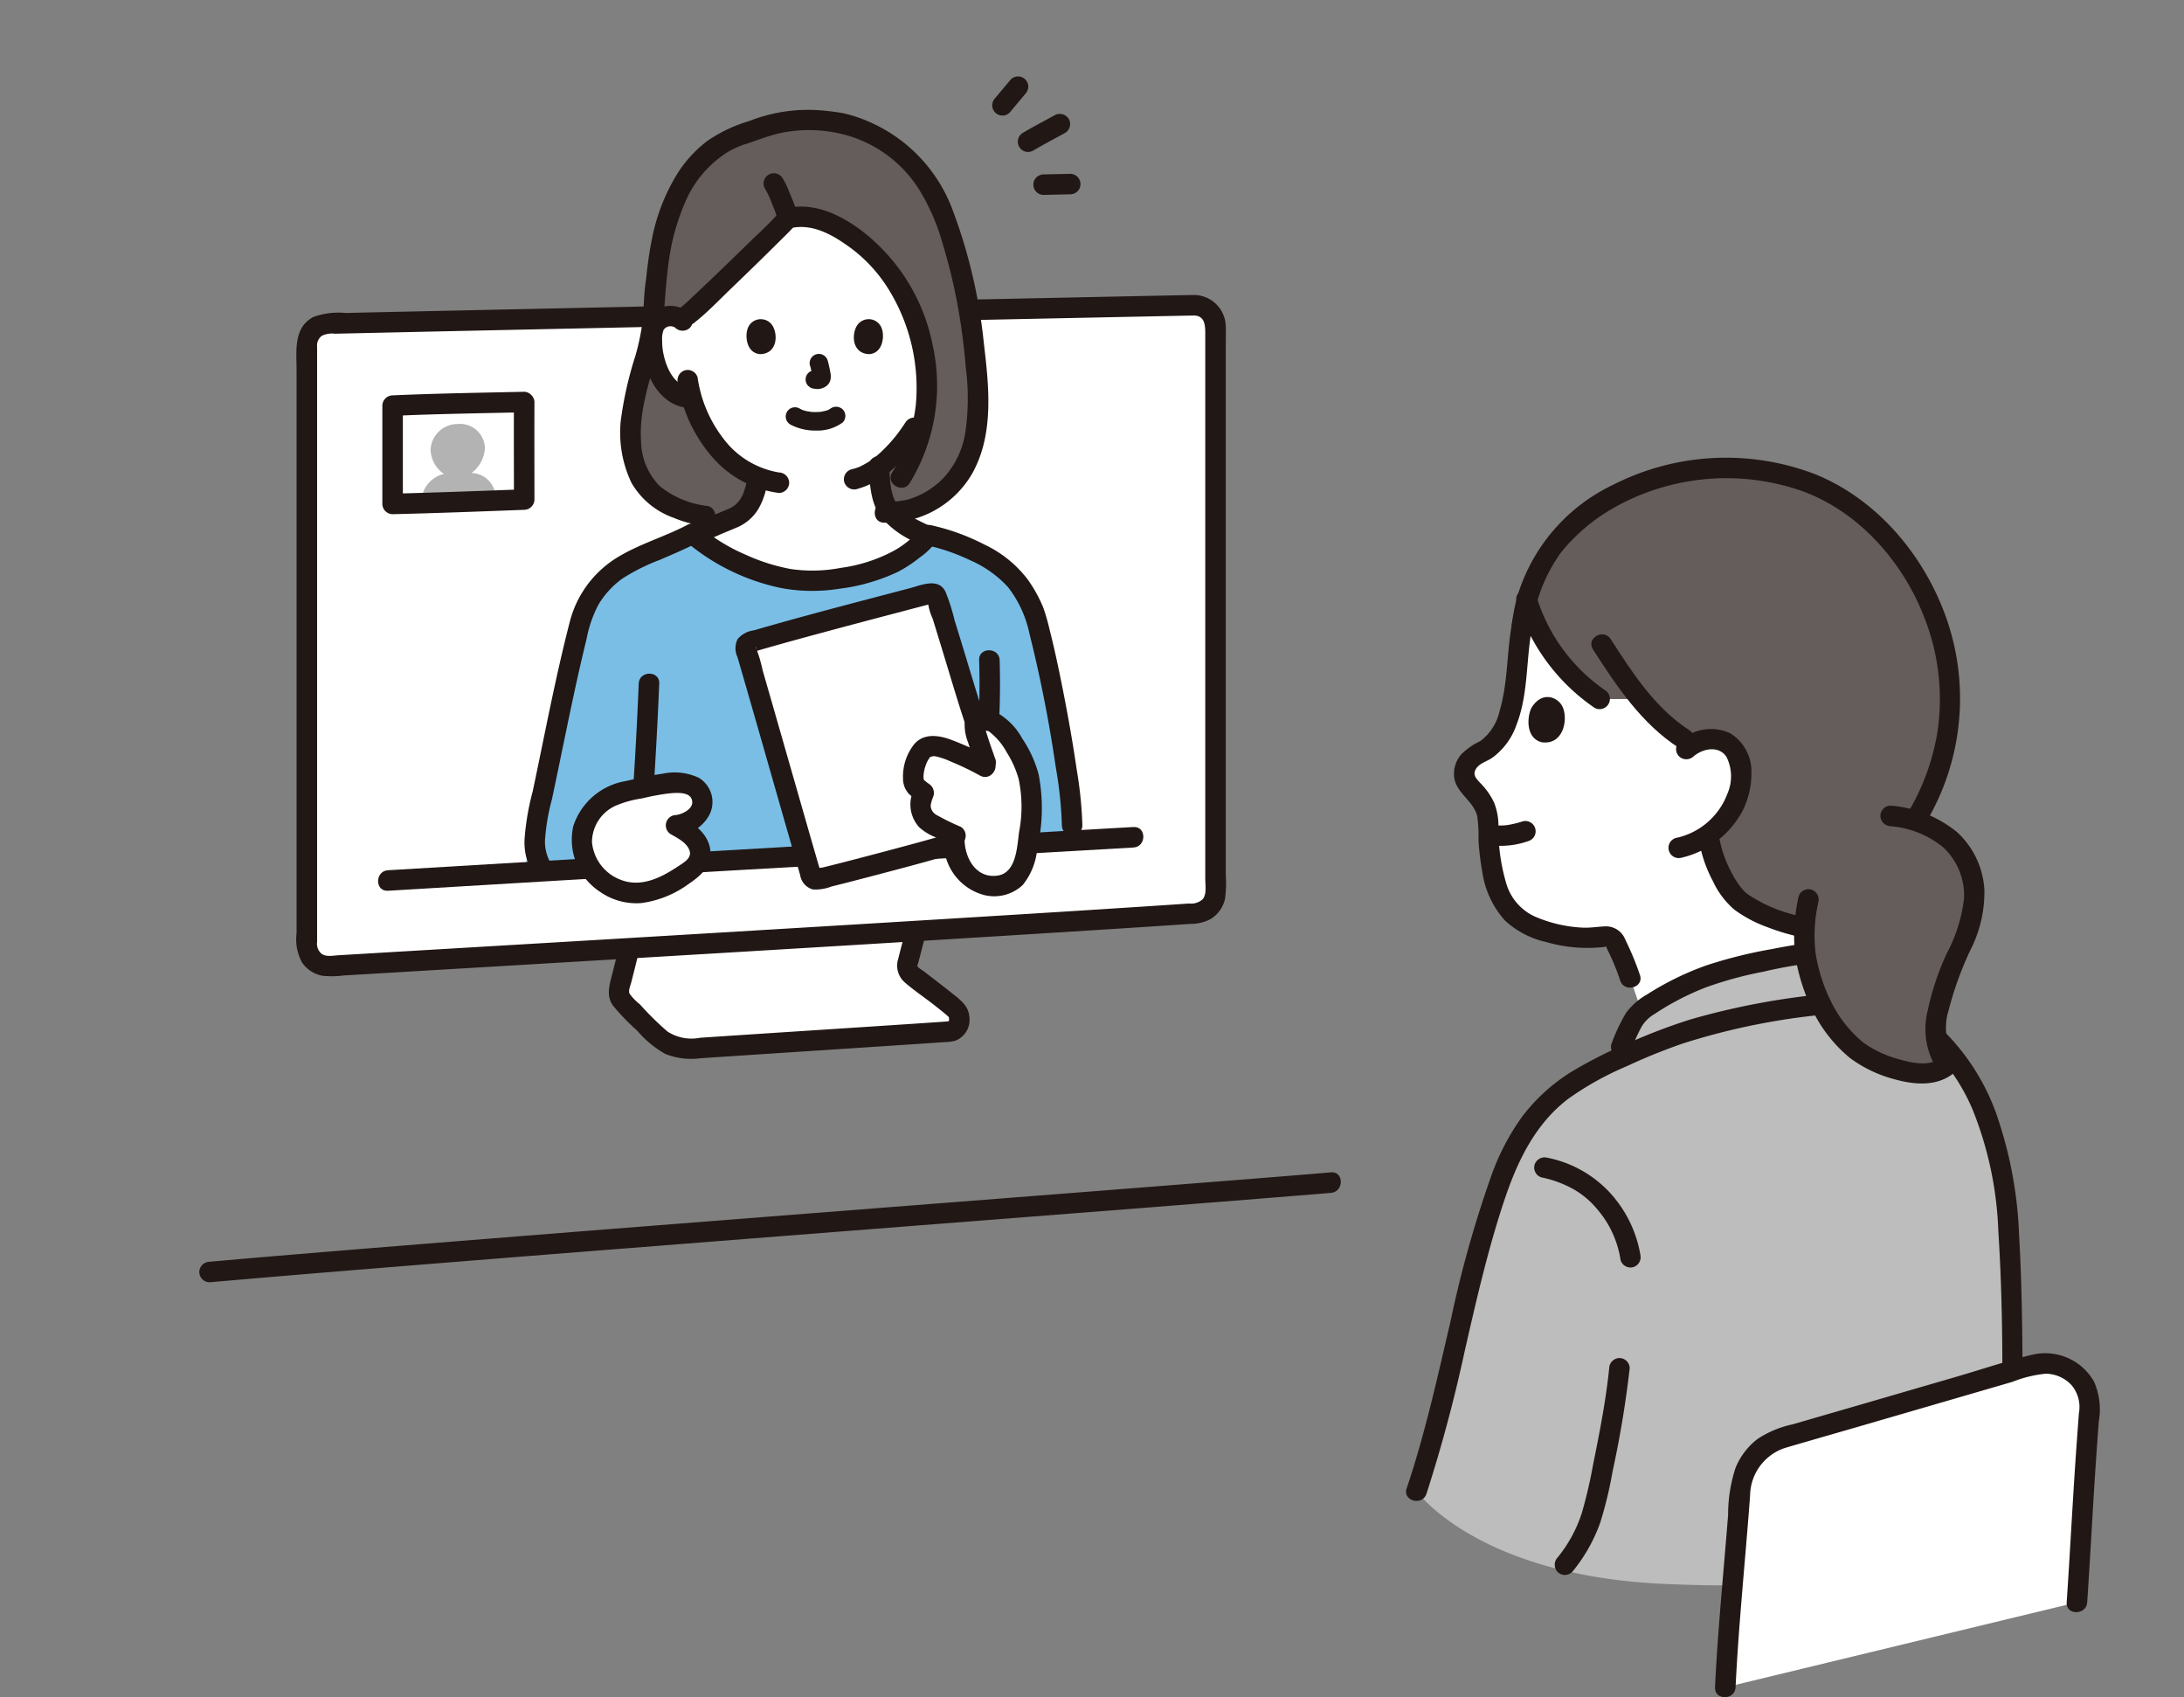 <svg xmlns="http://www.w3.org/2000/svg" width="200" height="155.379" viewBox="0 0 200 155.379">
  <rect x="0" y="0" width="200" height="155.379" fill="#808080" stroke="none"/>
  <g id="グループ_4909" data-name="グループ 4909" transform="translate(-3665 -1003)">
    <rect id="長方形_382" data-name="長方形 382" width="200" height="155" transform="translate(3665 1003)" fill="none"/>
    <g id="c" transform="translate(3683.25 1010)">
      <g id="d" transform="translate(-0.001 0)">
        <path id="パス_661" data-name="パス 661" d="M256.25,109.009a17.039,17.039,0,0,1-3.715-6.309,19.944,19.944,0,0,0-.955,5.763c-.294,2.81-.691,6.71-3.371,7.913a2.633,2.633,0,0,0-1.285,1.112c-.721,1.356.44,2.075,1.128,2.938a4.321,4.321,0,0,1,.843,1.9,26.861,26.861,0,0,0,.269,4.1,11.39,11.39,0,0,0,.715,2.79,5.392,5.392,0,0,0,2.757,2.952,12.993,12.993,0,0,0,6.9,1.064.939.939,0,0,1,1.065.634,24.876,24.876,0,0,1,1.3,3.138l1.033,3.035a24.879,24.879,0,0,1,7.377-3.641,69.153,69.153,0,0,1,7.639-1.61,7.416,7.416,0,0,1-.132-1.356c.008-.3.034-.662.072-1.047l-.117-.023c-1.9-.381-5-1.463-6.168-2.721a11.778,11.778,0,0,1-2.4-4.989s0-.371,0-.839a6.78,6.78,0,0,0,2.812-4.631,3.94,3.94,0,0,0-.895-3.39,2.69,2.69,0,0,0-2.217-.623,3.035,3.035,0,0,0-1.255.446,16.655,16.655,0,0,1-4.817-4.143h-3.723a16.731,16.731,0,0,1-2.86-2.462Z" transform="translate(-130.873 -54.483)" fill="#fff"/>
        <path id="パス_662" data-name="パス 662" d="M85.522,176.4q-.082-.073-.161-.151c-1.013-1-2.362-2.335-3.128-3.134a1.326,1.326,0,0,1-.3-1.469c.229-.92.684-2.711.853-3.443,8.82-.523,17.929-1.069,26.267-1.577l0,.013-.764,2.957a.984.984,0,0,0,.354,1.029c1.45,1.109,3.043,2.328,3.994,3.131.608.487.547,1.972-.479,2.069S96.805,176.836,88.44,177.4a3.989,3.989,0,0,1-2.919-1Z" transform="translate(-43.418 -88.399)" fill="#fff"/>
        <path id="パス_663" data-name="パス 663" d="M107.111,165.372c-.239.925-.49,1.849-.718,2.777a2.036,2.036,0,0,0,.549,2.122c.855.757,1.834,1.4,2.732,2.11.386.3.774.608,1.149.927.232.2.22.165.225.443,0,.115-.114.152,0,.126s-.139.009-.192.014c-.8.061-1.594.112-2.392.165-6.74.451-13.481.876-20.221,1.328a4.056,4.056,0,0,1-2.97-.561,26.8,26.8,0,0,1-2.526-2.486,5.064,5.064,0,0,1-.954-.983c-.143-.285.088-.781.162-1.077.238-.952.484-1.9.706-2.858.274-1.176-1.536-1.677-1.811-.5-.2.879-.429,1.755-.649,2.63-.245.977-.578,1.985.066,2.886a19.42,19.42,0,0,0,2.214,2.29,9.364,9.364,0,0,0,2.614,2.154,6.468,6.468,0,0,0,3.218.378l2.7-.18,5.884-.386q5.324-.348,10.648-.7c1.021-.068,2.041-.134,3.061-.208a4.422,4.422,0,0,0,.994-.125,2.034,2.034,0,0,0,1.318-2.079c-.049-1.139-.882-1.7-1.7-2.351-.537-.426-1.079-.846-1.622-1.264l-.848-.652c-.132-.1-.572-.354-.6-.5a2,2,0,0,1,.1-.373l.255-.986.411-1.589a.94.94,0,0,0-1.811-.5h0Z" transform="translate(-42.385 -87.377)" fill="#211715"/>
        <path id="パス_664" data-name="パス 664" d="M102.216,44.609c-13.21.263-62.156,1.3-79.336,1.684a1.939,1.939,0,0,0-1.9,1.941c0,8.819,0,45.762,0,54.935a1.943,1.943,0,0,0,2.065,1.939c23.022-1.37,63.257-3.733,79.337-4.83a1.938,1.938,0,0,0,1.808-1.937c0-8.348,0-43.084,0-51.79a1.94,1.94,0,0,0-1.981-1.941Z" transform="translate(-11.13 -23.666)" fill="#fff"/>
        <path id="パス_665" data-name="パス 665" d="M101.132,42.609q-4.7.094-9.4.192l-13.552.283-15.842.334L46.3,43.759l-14.361.31-5.973.131-2.522.056a6.75,6.75,0,0,0-2.933.362c-1.872.96-1.554,3.152-1.554,4.911v51.52a4.408,4.408,0,0,0,.5,2.672,2.91,2.91,0,0,0,1.866,1.214,8.265,8.265,0,0,0,1.929-.026l16.211-.962q9.108-.541,18.215-1.085c6.071-.363,12.121-.728,18.181-1.1q7.923-.483,15.846-.983,3.2-.2,6.389-.412l2.732-.182a3.86,3.86,0,0,0,1.828-.439,2.909,2.909,0,0,0,1.319-1.826,10.154,10.154,0,0,0,.075-2.145V87.984q0-7.174,0-14.348,0-7.495,0-14.989,0-5.724,0-11.449c0-.569.02-1.141,0-1.709a2.934,2.934,0,0,0-2.92-2.88.94.94,0,0,0,0,1.878c1.051.022,1.042.976,1.042,1.764V53.5q0,6.861,0,13.722,0,7.428,0,14.857,0,5.953,0,11.906v2.084c0,.575.153,1.414-.248,1.873a1.621,1.621,0,0,1-1.241.379l-1.305.088-2.806.185q-7.083.461-14.168.893-8.518.525-17.038,1.037-9.04.544-18.079,1.082L30.319,102.61l-7.547.448c-.5.03-1.112.177-1.544-.151a1.2,1.2,0,0,1-.392-1.07V100q0-5.521,0-11.041V49.137c0-.588,0-1.176,0-1.764a1.122,1.122,0,0,1,.43-1.025,2.136,2.136,0,0,1,1.2-.192l5.028-.112q6.494-.143,12.988-.282l15.239-.326L71.538,45.1l14.425-.3,11.353-.235,3.815-.077a.94.94,0,0,0,0-1.878Z" transform="translate(-10.046 -22.604)" fill="#211715"/>
        <path id="パス_666" data-name="パス 666" d="M98.614,118.127c-10.424.594-22.782,1.3-35.3,2.044,1.74-7.744,3.548-16.759,5.2-23.06a7.94,7.94,0,0,1,1.721-3.167,8.724,8.724,0,0,1,2.839-2.2c1.764-.856,4.167-1.774,5.676-2.58a19.173,19.173,0,0,0,10.07,4.282,18.865,18.865,0,0,0,8.1-1.53,11.017,11.017,0,0,0,3.425-2.624,17.7,17.7,0,0,1,6.338,2.683,7.024,7.024,0,0,1,1.872,1.741,17.218,17.218,0,0,1,1.447,2.567c1.174,3.521,3.511,15.874,3.511,19.615,0,0,0,.522,0,1.378l-14.906.849Z" transform="translate(-33.59 -47.304)" fill="#7abee6"/>
        <path id="パス_667" data-name="パス 667" d="M90.943,44.709c-2.366-.3-4.895-1.6-5.8-3.24a10.6,10.6,0,0,1-.71-7.277,70.068,70.068,0,0,0,1.711-7.16c.14-1.239.117-2.493.308-3.726S87.026,11.9,94.621,9.7a14.532,14.532,0,0,1,5.862-1.233,17.888,17.888,0,0,1,3.423.428,12.518,12.518,0,0,1,6.16,3.763,15.032,15.032,0,0,1,2.7,4.454,53.475,53.475,0,0,1,3.1,15.453,17.83,17.83,0,0,1-.267,5.168,8.307,8.307,0,0,1-2.609,4.586,7.612,7.612,0,0,1-5.6,2.08l-16.441.314Z" transform="translate(-44.622 -4.479)" fill="#645d5c"/>
        <path id="パス_668" data-name="パス 668" d="M91.575,43.9l.361.055A11.708,11.708,0,0,0,94.17,48.31,9.77,9.77,0,0,0,97.948,51.2a5.781,5.781,0,0,1-.406,1.765,3.358,3.358,0,0,1-1.84,1.958c-.535.225-3.221,1.352-3.479,1.432l-.164.051a19.192,19.192,0,0,0,10.013,4.232,18.865,18.865,0,0,0,8.1-1.53,11.478,11.478,0,0,0,3.377-2.548,15.057,15.057,0,0,1-2.5-1.275,4.124,4.124,0,0,1-.85-.77,4.246,4.246,0,0,1-.883-1.92,19.417,19.417,0,0,1-.249-2.335,14.276,14.276,0,0,0,3.242-3.607l1.022-1.575a17.724,17.724,0,0,0-1.879-10.346,14.237,14.237,0,0,0-4.1-5.062c-1.786-1.338-4.008-2.84-6.641-2.192-.7.838-8.18,8.093-9.14,8.843L91,36.767a1.725,1.725,0,0,0-1.281-.325,1.624,1.624,0,0,0-1.168.778,2.29,2.29,0,0,0-.24.925,6.886,6.886,0,0,0,.7,3.65,4.382,4.382,0,0,0,1.133,1.485,2.9,2.9,0,0,0,1.35.608l.079.012Z" transform="translate(-46.835 -14.496)" fill="#fff"/>
        <path id="パス_669" data-name="パス 669" d="M126.915,73.062a8.026,8.026,0,0,0,3.558-2.084,16.486,16.486,0,0,0,2.506-3.057.946.946,0,0,0-.337-1.285.96.96,0,0,0-1.285.337q-.223.342-.461.675-.126.176-.257.349c-.046.061-.107.137-.025.034-.051.064-.1.129-.153.192a14.022,14.022,0,0,1-1.254,1.37c-.226.215-.462.419-.705.615-.134.108.042-.026-.044.033-.057.039-.113.083-.169.123q-.2.144-.415.274a8.036,8.036,0,0,1-.752.4c-.1.048.136-.047-.032.012-.074.026-.148.055-.223.08-.148.049-.3.09-.451.125a.947.947,0,0,0-.656,1.155.959.959,0,0,0,1.155.656h0Z" transform="translate(-66.697 -35.287)" fill="#211715"/>
        <path id="パス_670" data-name="パス 670" d="M90.691,45.416a2.676,2.676,0,0,0-3.334-.185,3.559,3.559,0,0,0-1.049,3.353c.212,2.24,1.4,5,3.872,5.444a.965.965,0,0,0,1.155-.656.947.947,0,0,0-.656-1.155c-1.5-.268-2.17-1.866-2.432-3.22a5.535,5.535,0,0,1-.091-1.082,2.247,2.247,0,0,1,.133-.988.762.762,0,0,1,1.074-.184.965.965,0,0,0,1.328,0,.946.946,0,0,0,0-1.328h0Z" transform="translate(-45.767 -23.731)" fill="#211715"/>
        <path id="パス_671" data-name="パス 671" d="M93.32,58.42a13.553,13.553,0,0,0,2.9,6.484,9.727,9.727,0,0,0,6.357,3.591.945.945,0,0,0,.939-.939.961.961,0,0,0-.939-.939,8.008,8.008,0,0,1-5.135-3.167,11.87,11.87,0,0,1-2.312-5.529.947.947,0,0,0-1.155-.656.96.96,0,0,0-.656,1.155h0Z" transform="translate(-49.496 -30.364)" fill="#211715"/>
        <path id="パス_672" data-name="パス 672" d="M102.688,25.933c-.942,1.121-2.072,2.115-3.117,3.137-1.512,1.478-3.032,2.949-4.575,4.4-.473.443-.939.908-1.447,1.31a.944.944,0,0,0,0,1.328.962.962,0,0,0,1.328,0c1.173-.927,2.227-2.041,3.3-3.074q2.28-2.187,4.524-4.414c.443-.442.909-.876,1.312-1.356a.964.964,0,0,0,0-1.328.946.946,0,0,0-1.328,0h0Z" transform="translate(-49.482 -13.613)" fill="#211715"/>
        <path id="パス_673" data-name="パス 673" d="M113.946,27.355c1.868-.423,3.564.437,5.063,1.477a13.6,13.6,0,0,1,3.822,3.929,17.141,17.141,0,0,1,2.614,10.763,14.833,14.833,0,0,1-2.171,6.2c-.633,1.033.99,1.978,1.622.948a17.124,17.124,0,0,0,2.072-12.7,17.432,17.432,0,0,0-6.718-10.562c-2.015-1.445-4.288-2.441-6.8-1.872-1.178.267-.68,2.078.5,1.811h0Z" transform="translate(-59.827 -13.465)" fill="#211715"/>
        <path id="パス_674" data-name="パス 674" d="M90.131,42.77a8.425,8.425,0,0,1-4.4-1.816,6,6,0,0,1-1.717-4.167C83.759,33,85.675,29.5,86.046,25.778c.128-1.283.187-2.568.325-3.85.026-.242.05-.484.077-.725.017-.149.036-.3.054-.448.023-.189,0,.005.007-.054.015-.108.03-.215.046-.323a20.179,20.179,0,0,1,1.463-5.331,10.006,10.006,0,0,1,4.153-4.811,9.083,9.083,0,0,1,1.567-.651c.916-.3,1.815-.648,2.749-.894a12.835,12.835,0,0,1,5.14-.139,11.592,11.592,0,0,1,7.769,5.114,19.2,19.2,0,0,1,2.239,5.1,49.4,49.4,0,0,1,1.382,5.695c.343,1.876.584,3.767.741,5.667A21.819,21.819,0,0,1,113.718,36a7.956,7.956,0,0,1-2.066,4.267,7.444,7.444,0,0,1-3.263,1.928,10.575,10.575,0,0,1-2.068.223c-1.2.046-1.211,1.925,0,1.878a9.015,9.015,0,0,0,7.993-4.453c2.052-3.608,1.561-8.028,1.093-11.976a48.582,48.582,0,0,0-2.875-12.238,14.169,14.169,0,0,0-7.484-7.968,12.951,12.951,0,0,0-2.5-.847,20.683,20.683,0,0,0-2.663-.3,14.7,14.7,0,0,0-5.965,1.016,13.457,13.457,0,0,0-3.853,1.83,11.5,11.5,0,0,0-2.621,2.817,17.812,17.812,0,0,0-2.46,6.29c-.177.859-.3,1.728-.407,2.6-.031.263-.058.527-.086.791-.009.09-.023.181-.03.271-.013.175.023-.151.017-.124-.052.264-.077.539-.106.806-.117,1.057-.113,2.124-.237,3.181a21.163,21.163,0,0,1-.641,3.032A33.634,33.634,0,0,0,82.153,35a10.709,10.709,0,0,0,.984,5.647,7.246,7.246,0,0,0,3.854,3.2,10.608,10.608,0,0,0,2.64.727.971.971,0,0,0,1.155-.656.945.945,0,0,0-.656-1.155h0Z" transform="translate(-43.56 -3.446)" fill="#211715"/>
        <path id="パス_675" data-name="パス 675" d="M114.826,66.041a4.9,4.9,0,0,0,2.359.55,3.9,3.9,0,0,0,2.432-.741.843.843,0,0,0,.247-.6.861.861,0,0,0-.247-.6.872.872,0,0,0-1.2,0c.293-.229,0-.014-.089.035-.071.038-.258.1.014,0-.063.022-.125.048-.19.069-.174.056-.358.069-.531.122.087-.026.15-.018.021-.005l-.156.013c-.125.008-.251.011-.377.011s-.225,0-.338-.012l-.155-.013-.088-.01.085.011c-.033-.033-.2-.036-.254-.047-.081-.018-.162-.039-.242-.062s-.138-.044-.206-.069l-.066-.026c-.136-.048.2.095.082.034-.084-.042-.169-.082-.252-.126a.845.845,0,0,0-.853,1.46h0Z" transform="translate(-60.698 -34.173)" fill="#211715"/>
        <path id="パス_676" data-name="パス 676" d="M118.683,55.167a10.442,10.442,0,0,1,.246,1.123l-.03-.225a.685.685,0,0,1,0,.155l.03-.225a.409.409,0,0,1-.017.07l.085-.2a.278.278,0,0,1-.024.045l.132-.171a.242.242,0,0,1-.037.036l.171-.132a.7.7,0,0,1-.089.047l.2-.085a.622.622,0,0,1-.15.044l.225-.03a.615.615,0,0,1-.141,0l.225.03c-.128-.018-.254-.04-.383-.058a.94.94,0,0,0-.6.247.846.846,0,0,0,0,1.2l.171.132a.841.841,0,0,0,.426.115l.013,0-.225-.03a2.987,2.987,0,0,0,.437.061,1.451,1.451,0,0,0,.674-.175,1.022,1.022,0,0,0,.529-.674,1.619,1.619,0,0,0-.011-.68c-.062-.359-.144-.714-.237-1.066a.845.845,0,0,0-1.039-.59.855.855,0,0,0-.505.388.886.886,0,0,0-.085.651h0Z" transform="translate(-62.751 -28.699)" fill="#211715"/>
        <path id="パス_677" data-name="パス 677" d="M106.813,48.3c-.2.64-.067,2.113,1.146,2.237,1.6-.011,1.687-1.791,1.147-2.628A1.269,1.269,0,0,0,106.813,48.3Z" transform="translate(-56.625 -25.115)" fill="#211715"/>
        <path id="パス_678" data-name="パス 678" d="M130.264,48.289c.2.64.07,2.113-1.143,2.239-1.6-.008-1.69-1.789-1.15-2.626a1.269,1.269,0,0,1,2.293.388Z" transform="translate(-67.731 -25.108)" fill="#211715"/>
        <path id="パス_679" data-name="パス 679" d="M78.366,87.309c-2.11,1.112-4.488,1.773-6.511,3.042a9.721,9.721,0,0,0-4.25,5.821c-1.327,5.134-2.3,10.354-3.4,15.54a23.367,23.367,0,0,0-.724,4.12,5.531,5.531,0,0,0,.755,3.394.969.969,0,0,0,1.285.337.946.946,0,0,0,.337-1.285,3.913,3.913,0,0,1-.5-2.446,19.24,19.24,0,0,1,.61-3.4c.543-2.561,1.064-5.127,1.6-7.689.491-2.334,1-4.666,1.569-6.982a11.1,11.1,0,0,1,1.094-3.154,7.955,7.955,0,0,1,2.176-2.375,18.4,18.4,0,0,1,3.425-1.716c1.165-.5,2.351-1,3.48-1.59,1.07-.563.122-2.185-.948-1.622h0Z" transform="translate(-33.673 -46.256)" fill="#211715"/>
        <path id="パス_680" data-name="パス 680" d="M85.318,134.038c.5-5.548.833-11.111,1.066-16.676.051-1.208-1.828-1.206-1.878,0-.232,5.566-.563,11.128-1.066,16.676a.946.946,0,0,0,.939.939.959.959,0,0,0,.939-.939Z" transform="translate(-44.263 -61.781)" fill="#211715"/>
        <path id="パス_681" data-name="パス 681" d="M150.782,130.1a74.224,74.224,0,0,0,1.531-17.306c-.048-1.2-1.926-1.21-1.878,0a72.035,72.035,0,0,1-1.464,16.807c-.232,1.18,1.577,1.686,1.811.5h0Z" transform="translate(-79.019 -59.357)" fill="#211715"/>
        <path id="パス_682" data-name="パス 682" d="M140.9,89.287A18.266,18.266,0,0,1,145,90.69a10.163,10.163,0,0,1,3.454,2.456,10.354,10.354,0,0,1,1.953,4.216,123.376,123.376,0,0,1,2.421,12.283,36.813,36.813,0,0,1,.559,5.343.94.94,0,0,0,1.878,0,37.179,37.179,0,0,0-.524-5.158c-.324-2.238-.716-4.466-1.146-6.686-.4-2.052-.822-4.1-1.338-6.127a18.869,18.869,0,0,0-.564-1.966,12.486,12.486,0,0,0-1.471-2.656,10.744,10.744,0,0,0-3.939-3.155,20.035,20.035,0,0,0-4.876-1.764c-1.176-.273-1.678,1.538-.5,1.811h0Z" transform="translate(-74.393 -46.392)" fill="#211715"/>
        <path id="パス_683" data-name="パス 683" d="M115.89,87.793a8.465,8.465,0,0,1-2.616,2.048,14.349,14.349,0,0,1-4.593,1.425,13.784,13.784,0,0,1-4.566.105,17.494,17.494,0,0,1-4.114-1.3,16.831,16.831,0,0,1-4.229-2.592c-.9-.794-2.238.529-1.328,1.328a19.725,19.725,0,0,0,8.8,4.308,15.679,15.679,0,0,0,5.326.058,17.45,17.45,0,0,0,5.4-1.571,12.216,12.216,0,0,0,1.926-1.27,6.724,6.724,0,0,0,1.616-1.587c.659-1.017-.966-1.96-1.622-.948h0Z" transform="translate(-49.941 -46.276)" fill="#211715"/>
        <path id="パス_684" data-name="パス 684" d="M110.184,20.293a7.27,7.27,0,0,1,.613,1.285l-.095-.224c.219.52.432,1.046.6,1.586a.939.939,0,0,0,1.811-.5,19.159,19.159,0,0,0-.7-1.828,7.237,7.237,0,0,0-.605-1.268,1,1,0,0,0-.561-.431.939.939,0,0,0-1.061,1.379h0Z" transform="translate(-58.381 -10.018)" fill="#211715"/>
        <path id="パス_685" data-name="パス 685" d="M136.01,80.369c.129.054,0,0-.061-.027l-.217-.1q-.206-.1-.408-.2c-.289-.143-.575-.293-.855-.453a3.65,3.65,0,0,1-1.257-1.033,3.779,3.779,0,0,1-.252-.416c-.04-.077-.079-.154-.114-.233.038.087-.01-.029-.019-.055a6.04,6.04,0,0,1-.229-.875,7.905,7.905,0,0,1-.1-.844c-.032-.382-.057-.764-.088-1.147a.939.939,0,1,0-1.878,0c.129,1.585.153,3.267,1.124,4.609a8.56,8.56,0,0,0,3.856,2.579.941.941,0,0,0,1.155-.656.968.968,0,0,0-.656-1.155h0Z" transform="translate(-69.245 -39.285)" fill="#211715"/>
        <path id="パス_686" data-name="パス 686" d="M95.856,83.221c.829-.267,1.632-.659,2.434-.994.423-.177.849-.349,1.269-.532a4.18,4.18,0,0,0,1.856-1.644,6.514,6.514,0,0,0,.853-2.857.943.943,0,0,0-.939-.939.963.963,0,0,0-.939.939c-.006.07-.012.14-.02.209q.019-.118-.008.056c-.023.134-.049.268-.081.4-.068.28-.169.544-.261.816-.038.095-.032.081.018-.04-.018.042-.038.083-.057.124q-.061.127-.131.249c-.036.063-.075.125-.115.186q-.041.062-.085.123c.071-.089.074-.092.007-.009a3.411,3.411,0,0,1-.459.45c.15-.116-.138.084-.168.1a1.182,1.182,0,0,1-.33.174c.179-.029.13-.054.063-.025l-.124.052-.328.138q-.88.369-1.762.734c-.394.162-.787.347-1.193.478a.939.939,0,0,0,.5,1.811h0Z" transform="translate(-50.219 -40.453)" fill="#211715"/>
        <path id="パス_687" data-name="パス 687" d="M104.048,146.354q-10.711.618-21.423,1.222-14.605.833-29.21,1.686-8.818.518-17.636,1.05c-1.2.073-1.209,1.951,0,1.878q15.507-.938,31.018-1.828,13.265-.766,26.53-1.517,5.361-.3,10.722-.613c1.2-.069,1.209-1.948,0-1.878h0Z" transform="translate(-18.501 -77.641)" fill="#211715"/>
        <path id="パス_688" data-name="パス 688" d="M291.372,226.267c.949-7.108.669-27.7.088-32.084a39.241,39.241,0,0,0-1.685-7.938c-2.023-5.737-6.466-10.344-11.723-11.973-1.572-2.767-2.536-3.515-3.844-3.474a56.567,56.567,0,0,0-8.811,1.728,24.476,24.476,0,0,0-7.534,3.767,10.656,10.656,0,0,0-1.689,3.171l-.5,1.2q-.644.3-1.312.63a16.144,16.144,0,0,0-8.447,8.456c-2.2,4.846-4.111,13.536-5.673,20.384a88.115,88.115,0,0,1-2.8,9.988s5.579,7.893,23.263,8.519a130.161,130.161,0,0,0,30.672-2.37Z" transform="translate(-125.961 -90.609)" fill="#bdbdbd"/>
        <path id="パス_689" data-name="パス 689" d="M.938,223.76c5.664-.5,11.332-.964,17-1.423q11.383-.922,22.767-1.812Q53,219.558,65.287,218.6q10.952-.854,21.9-1.709,7.63-.6,15.26-1.217l1.184-.1c1.2-.1,1.206-1.979,0-1.878-4.715.4-9.432.764-14.148,1.136q-10.654.838-21.308,1.665-12.249.954-24.5,1.913-11.6.91-23.194,1.84c-5.982.482-11.964.967-17.943,1.488l-1.6.141a.964.964,0,0,0-.939.939.946.946,0,0,0,.939.939h0Z" transform="translate(0.001 -113.367)" fill="#211715"/>
        <path id="パス_690" data-name="パス 690" d="M270.806,77.3a18.032,18.032,0,0,0-9.976,6.923,16,16,0,0,0-1.888,4.208,17.046,17.046,0,0,0,6.665,9.052h3.723a16.655,16.655,0,0,0,4.817,4.143,3.035,3.035,0,0,1,1.255-.446,2.69,2.69,0,0,1,2.217.623,3.941,3.941,0,0,1,.895,3.39,6.779,6.779,0,0,1-2.812,4.631c0,.469,0,.839,0,.839a11.778,11.778,0,0,0,2.4,4.989c1.163,1.258,4.264,2.34,6.168,2.721l1.308.253c.961-2,3.493-3.8,5-5.22A22.2,22.2,0,0,0,297.7,98.327a21.886,21.886,0,0,0-2.8-11.416c-4.492-7.8-10.088-9.5-13.564-10.2a22.069,22.069,0,0,0-10.057.455q-.237.063-.468.131Z" transform="translate(-137.37 -40.492)" fill="#645d5c"/>
        <path id="パス_691" data-name="パス 691" d="M288.86,129.729c.845-.716,2.32-1.023,3.019.059a3.967,3.967,0,0,1,.088,3.34,6.454,6.454,0,0,1-4.746,4.078.94.94,0,0,0,.5,1.811,8.506,8.506,0,0,0,5.58-4.216,7.574,7.574,0,0,0,.857-3.665,4.085,4.085,0,0,0-1.943-3.52,4.218,4.218,0,0,0-4.683.785.947.947,0,0,0,0,1.328.959.959,0,0,0,1.328,0h0Z" transform="translate(-152.021 -67.485)" fill="#211715"/>
        <path id="パス_692" data-name="パス 692" d="M259.517,122.017c-.38.787-.541,2.716.92,3.122,1.969.31,2.458-1.973,1.978-3.163-.394-.974-1.926-1.6-2.9.041Z" transform="translate(-137.536 -64.192)" fill="#211715"/>
        <path id="パス_693" data-name="パス 693" d="M261.747,137.1c-.262-.791-.569-1.564-.908-2.324q-.159-.357-.329-.709c-.034-.071-.066-.146-.1-.215-.1-.182.126.308-.018-.032a1.89,1.89,0,0,0-1.834-1.189c-.7.03-1.368.153-2.079.116a12.419,12.419,0,0,1-4.422-1.045,4.806,4.806,0,0,1-2.526-2.909,17.508,17.508,0,0,1-.746-5.179,5.815,5.815,0,0,0-.4-2.324,6.457,6.457,0,0,0-1.267-1.789c-.325-.354-.685-.7-.439-1.195.294-.592.994-.744,1.505-1.085a6.228,6.228,0,0,0,2.254-3.036c1.2-3.09.809-6.494,1.593-9.673.289-1.173-1.521-1.674-1.811-.5-.721,2.924-.465,5.988-1.323,8.884a4.686,4.686,0,0,1-1.778,2.778,6.057,6.057,0,0,0-1.727,1.2,2.707,2.707,0,0,0-.631,2.286c.311,1.36,1.747,2.024,2.086,3.386a13.522,13.522,0,0,1,.114,2.242,25.754,25.754,0,0,0,.332,2.776,8.561,8.561,0,0,0,2.057,4.5,8.142,8.142,0,0,0,3.8,2,13.6,13.6,0,0,0,5.274.461c.316-.037.176-.14.315.169.077.172.164.34.245.51a21.224,21.224,0,0,1,.953,2.387c.378,1.142,2.192.653,1.811-.5h0Z" transform="translate(-129.816 -54.823)" fill="#211715"/>
        <path id="パス_694" data-name="パス 694" d="M257.811,89.825a14.7,14.7,0,0,1,2.628-6.777c.1-.14-.091.111.025-.034.049-.061.1-.122.146-.182q.2-.238.4-.467c.307-.343.63-.673.964-.99A17.474,17.474,0,0,1,264.8,79.21a20.981,20.981,0,0,1,17.557-1.893c5.25,1.813,9.383,6.459,11.361,11.584a20.354,20.354,0,0,1,1.218,10.583,21.013,21.013,0,0,1-3.278,8.256,25.09,25.09,0,0,1-4.64,5.08,20.018,20.018,0,0,0-3.27,3.306,5.54,5.54,0,0,0-1.065,3.743,20.628,20.628,0,0,0,.225,2.15.946.946,0,0,0,1.155.656.962.962,0,0,0,.656-1.155,15.546,15.546,0,0,1-.176-2.119c0-.136,0-.271,0-.407,0-.056,0-.113.007-.169.013-.186-.039.184,0-.047a3.147,3.147,0,0,1,.309-.893,12.425,12.425,0,0,1,3.1-3.4,29.278,29.278,0,0,0,5.115-5.489,22.2,22.2,0,0,0,2.763-19.75c-1.982-5.816-6.309-11.052-12.065-13.393a22.778,22.778,0,0,0-18.483.934,16.59,16.59,0,0,0-8.877,10.436,21.424,21.424,0,0,0-.477,2.606.943.943,0,0,0,.939.939.963.963,0,0,0,.939-.939h0Z" transform="translate(-135.77 -39.427)" fill="#211715"/>
        <path id="パス_695" data-name="パス 695" d="M253.614,145.212a9.361,9.361,0,0,1-1.527.357l.25-.033a5.714,5.714,0,0,1-1.435.019l.25.033c-.116-.016-.232-.035-.347-.059a.939.939,0,0,0-.5,1.811,7.586,7.586,0,0,0,3.809-.317.939.939,0,1,0-.5-1.811h0Z" transform="translate(-132.427 -77.015)" fill="#211715"/>
        <path id="パス_696" data-name="パス 696" d="M265.978,269.5a14.97,14.97,0,0,0,2.565-4.5,36.543,36.543,0,0,0,1.138-4.709,95.055,95.055,0,0,0,1.567-9.442.945.945,0,0,0-.939-.939.96.96,0,0,0-.939.939c-.3,2.94-.874,5.862-1.462,8.755a43.958,43.958,0,0,1-1.037,4.474,12.5,12.5,0,0,1-2.222,4.089.967.967,0,0,0,0,1.328.945.945,0,0,0,1.328,0h0Z" transform="translate(-140.258 -132.582)" fill="#211715"/>
        <path id="パス_697" data-name="パス 697" d="M274.551,178.758A67.607,67.607,0,0,0,261.5,181.14a51.908,51.908,0,0,0-5.395,2.028,40.7,40.7,0,0,0-5.65,2.833,16.768,16.768,0,0,0-4.423,4.043,21.508,21.508,0,0,0-2.822,5.385,103.427,103.427,0,0,0-3.741,13.33c-1.206,5.162-2.331,10.3-4.025,15.332-.386,1.148,1.427,1.64,1.811.5a135.716,135.716,0,0,0,3.516-13.127c1.038-4.535,2.078-9.094,3.537-13.516,1.2-3.635,2.81-7.138,5.929-9.52a27.953,27.953,0,0,1,5.343-2.977,53.62,53.62,0,0,1,5.118-2.077,62.217,62.217,0,0,1,13.85-2.738.966.966,0,0,0,.939-.939.945.945,0,0,0-.939-.939h0Z" transform="translate(-124.877 -94.831)" fill="#211715"/>
        <path id="パス_698" data-name="パス 698" d="M298.53,172.013c-.906-1.466-2.041-3.08-3.914-3.21a9.167,9.167,0,0,0-1.91.169c-.89.128-1.775.291-2.657.465a42.2,42.2,0,0,0-6.013,1.5,26.6,26.6,0,0,0-5.417,2.659,6.094,6.094,0,0,0-1.925,1.7,17.021,17.021,0,0,0-1.333,2.847.944.944,0,0,0,.656,1.155.963.963,0,0,0,1.155-.656,19.245,19.245,0,0,1,.944-2.069,3.252,3.252,0,0,1,1.213-1.2,24.36,24.36,0,0,1,4.681-2.429,34.689,34.689,0,0,1,5.286-1.441,40.158,40.158,0,0,1,4.53-.8,4.053,4.053,0,0,1,.791-.027,1.734,1.734,0,0,1,.572.209,5.974,5.974,0,0,1,1.721,2.071c.634,1.026,2.26.084,1.622-.948h0Z" transform="translate(-146.053 -89.546)" fill="#211715"/>
        <path id="パス_699" data-name="パス 699" d="M261.068,212.618a10.3,10.3,0,0,1,2.926,1.085,7.888,7.888,0,0,1,2.144,1.808,9.234,9.234,0,0,1,2.15,4.663.948.948,0,0,0,1.155.656.959.959,0,0,0,.656-1.155,11.2,11.2,0,0,0-2.633-5.491,10.633,10.633,0,0,0-5.9-3.375.962.962,0,0,0-1.155.656.948.948,0,0,0,.656,1.155h0Z" transform="translate(-138.134 -111.823)" fill="#211715"/>
        <path id="パス_700" data-name="パス 700" d="M326.353,179.479a18.523,18.523,0,0,1,8.918,9.372,32.805,32.805,0,0,1,2.365,11.142c.431,6.657.424,13.371.287,20.038a90.179,90.179,0,0,1-.562,9.924.943.943,0,0,0,.939.939.963.963,0,0,0,.939-.939,83.988,83.988,0,0,0,.538-8.854c.1-3.77.1-7.542.054-11.312-.04-3.13-.105-6.264-.291-9.39a37.923,37.923,0,0,0-2.125-11.242,20.413,20.413,0,0,0-10.113-11.3.965.965,0,0,0-1.285.337.947.947,0,0,0,.337,1.285h0Z" transform="translate(-172.889 -94.295)" fill="#211715"/>
        <path id="パス_701" data-name="パス 701" d="M256.923,101.2a18.194,18.194,0,0,0,7.114,9.671.939.939,0,0,0,.947-1.622,16.134,16.134,0,0,1-6.251-8.549c-.352-1.153-2.165-.661-1.811.5h0Z" transform="translate(-136.274 -53.076)" fill="#211715"/>
        <path id="パス_702" data-name="パス 702" d="M271.668,110.166c2.169,3.368,4.447,6.8,7.872,9.013,1.018.658,1.961-.967.948-1.622-3.14-2.031-5.213-5.256-7.2-8.34-.652-1.013-2.278-.072-1.622.948h0Z" transform="translate(-144.04 -57.71)" fill="#211715"/>
        <path id="パス_703" data-name="パス 703" d="M292.682,148.651a12.3,12.3,0,0,0,1.192,3.259,7.683,7.683,0,0,0,1.939,2.585,11.658,11.658,0,0,0,3.026,1.61,18.913,18.913,0,0,0,3.065.913.962.962,0,0,0,1.155-.656.948.948,0,0,0-.656-1.155,13.539,13.539,0,0,1-5.371-2.125c.092.069-.123-.1-.12-.1-.069-.061-.137-.123-.2-.19a4.453,4.453,0,0,1-.347-.4,9.6,9.6,0,0,1-.868-1.426,10.5,10.5,0,0,1-1-2.81.948.948,0,0,0-1.155-.656.959.959,0,0,0-.656,1.155h0Z" transform="translate(-155.258 -78.232)" fill="#211715"/>
        <path id="パス_704" data-name="パス 704" d="M320.922,144.2a9,9,0,0,1,6.174,2.939,7.584,7.584,0,0,1,.823,7.683c-1.57,3.766-4.351,9.091-1.84,12.228-1.921,1.681-6.024-.034-7.393-.812a10.935,10.935,0,0,1-3.808-4.182,16.427,16.427,0,0,1-1.9-6.607,30.718,30.718,0,0,1,.423-3.611" transform="translate(-166.035 -76.499)" fill="#645d5c"/>
        <path id="パス_705" data-name="パス 705" d="M319.891,144.073a8.739,8.739,0,0,1,4.8,1.92,6.009,6.009,0,0,1,1.918,4.71,14.1,14.1,0,0,1-1.578,5.012,24.605,24.605,0,0,0-1.747,5.243,6.874,6.874,0,0,0,.95,5.5l.147-1.138c-.921.763-2.478.426-3.515.146a10.3,10.3,0,0,1-3.456-1.568,11.258,11.258,0,0,1-3-3.816,15.551,15.551,0,0,1-1.381-4.3,13.661,13.661,0,0,1,.241-4.758.967.967,0,0,0-.656-1.155.946.946,0,0,0-1.155.656,16.758,16.758,0,0,0-.334,5.2,17.742,17.742,0,0,0,1.53,5.033,12.991,12.991,0,0,0,3.49,4.517,11.921,11.921,0,0,0,4.148,1.978c1.814.5,3.881.663,5.416-.608a.937.937,0,0,0,.147-1.138,5.387,5.387,0,0,1-.64-4.644,31.052,31.052,0,0,1,1.96-5.417,11.657,11.657,0,0,0,1.3-5.553,7.762,7.762,0,0,0-2.515-5.288,10.977,10.977,0,0,0-6.069-2.414.944.944,0,0,0-.939.939.962.962,0,0,0,.939.939h0Z" transform="translate(-165.004 -75.433)" fill="#211715"/>
        <path id="パス_706" data-name="パス 706" d="M297.653,280.61c.287-6.051.947-12.081,1.346-17.778a5.445,5.445,0,0,1,3.792-5.021c6.649-1.918,16.332-4.744,23.021-6.688a4.005,4.005,0,0,1,5.2,3.93c-.647,8.392-.734,11.622-1.156,17.775" transform="translate(-157.906 -133.136)" fill="#fff"/>
        <path id="パス_707" data-name="パス 707" d="M297.529,279.562c.283-5.864.9-11.705,1.33-17.559a4.647,4.647,0,0,1,3.273-4.38c2.178-.638,4.361-1.262,6.54-1.894q7.11-2.065,14.218-4.137a11.249,11.249,0,0,1,3.034-.742,3.27,3.27,0,0,1,2.37,1.045,3.114,3.114,0,0,1,.677,2.569q-.149,1.954-.285,3.908c-.309,4.467-.53,8.939-.836,13.405-.083,1.206,1.8,1.2,1.878,0,.285-4.164.493-8.334.774-12.5q.136-2.017.288-4.033a6.391,6.391,0,0,0-.424-3.647,5.139,5.139,0,0,0-5.71-2.474c-2.343.57-4.655,1.351-6.971,2.025l-7.648,2.225q-3.644,1.059-7.289,2.114a9.314,9.314,0,0,0-3.2,1.333,6.352,6.352,0,0,0-2.028,2.665,13.772,13.772,0,0,0-.674,4.281c-.135,1.725-.284,3.449-.431,5.173-.3,3.537-.6,7.074-.767,10.62-.058,1.208,1.82,1.205,1.878,0h0Z" transform="translate(-156.843 -132.087)" fill="#211715"/>
        <path id="パス_708" data-name="パス 708" d="M127.649,112.738c-.6-1.782-1.995-6.461-3.605-11.644a.469.469,0,0,0-.567-.316c-3.9,1.032-12.458,3.258-16.6,4.491a.468.468,0,0,0-.315.583c1.129,3.812,4.893,17.062,5.99,20.791a.465.465,0,0,0,.554.323c2.719-.639,9.493-2.452,11.433-3.01" transform="translate(-56.521 -53.455)" fill="#fff"/>
        <path id="パス_709" data-name="パス 709" d="M127.517,111.47c-.775-2.31-1.456-4.653-2.169-6.982q-.347-1.134-.7-2.267a17.4,17.4,0,0,0-.836-2.622c-.649-1.3-2.2-.593-3.254-.316-4.768,1.256-9.547,2.483-14.282,3.859a2.34,2.34,0,0,0-1.49.8,1.87,1.87,0,0,0-.024,1.636q.318,1.081.629,2.164.894,3.091,1.778,6.185c1.109,3.871,2.207,7.744,3.337,11.609a1.616,1.616,0,0,0,1.165,1.329,4.021,4.021,0,0,0,1.687-.264c1.252-.31,2.5-.634,3.747-.962,2.217-.582,4.437-1.163,6.641-1.8a.94.94,0,0,0-.5-1.811c-1.751.5-3.512.968-5.272,1.435q-1.643.436-3.288.86-.67.173-1.342.341l-.715.178c-.153.038-.515.052-.628.152l-.095.023.49.29a1.638,1.638,0,0,0-.06-.2,2.17,2.17,0,0,0-.109-.373q-.147-.5-.293-1.009-.342-1.18-.68-2.36-.861-3-1.719-5.994-.875-3.055-1.753-6.109-.36-1.25-.721-2.5a12.008,12.008,0,0,0-.556-1.906c-.023-.047-.023-.173-.061-.207.317.289-.6.577-.023.408l.6-.174q.731-.211,1.463-.416,1.68-.471,3.364-.925,3.551-.962,7.11-1.894l3.191-.841a1.162,1.162,0,0,0,.33-.087q.264-.038-.1-.1-.351-.218-.14.148a5.186,5.186,0,0,0,.406,1.311q.418,1.355.833,2.711c.734,2.4,1.434,4.805,2.23,7.181.382,1.14,2.2.651,1.811-.5h0Z" transform="translate(-55.483 -52.436)" fill="#211715"/>
        <path id="パス_710" data-name="パス 710" d="M146.782,140.633a3.692,3.692,0,0,1-1.587-.335,3.465,3.465,0,0,1-1.068-.72,3.64,3.64,0,0,1-.924-1.9,4.469,4.469,0,0,1-.172-1.7c-.723-.323-1.2-.593-1.525-.738a2.942,2.942,0,0,1-1.246-.892,1.781,1.781,0,0,1-.331-1.154,3.521,3.521,0,0,1,.3-1.1,5.952,5.952,0,0,1-.814-.68,3.677,3.677,0,0,1,.458-2.9,1.325,1.325,0,0,1,1.019-.685,2.173,2.173,0,0,1,.983.105,25.207,25.207,0,0,1,4.2,1.893c-.316-.9-.831-2.347-1.1-3.253a2.4,2.4,0,0,1-.076-.773.5.5,0,0,1,.529-.405,2.849,2.849,0,0,1,1.013.139,6.839,6.839,0,0,1,2.178,2.362A9.37,9.37,0,0,1,150,131.551a15.847,15.847,0,0,1,.013,3.287c-.215,1.223-.234,1.953-.559,3.263a3.99,3.99,0,0,1-.723,1.646,2.6,2.6,0,0,1-1.668.865c-.1.012-.191.019-.286.021Z" transform="translate(-73.876 -66.527)" fill="#fff"/>
        <path id="パス_711" data-name="パス 711" d="M145.269,130.611a28.366,28.366,0,0,0-3.641-1.671c-1.125-.415-2.5-.6-3.36.438a4.753,4.753,0,0,0-1.007,3.13,2.045,2.045,0,0,0,.563,1.429,9.1,9.1,0,0,0,.863.676l-.337-1.285a3.1,3.1,0,0,0,.392,3.634,4.908,4.908,0,0,0,1.4.877c.483.232.956.481,1.446.7a.968.968,0,0,0,1.285-.337.946.946,0,0,0-.337-1.285,20.858,20.858,0,0,1-2.141-1.043,1.085,1.085,0,0,1-.581-.69.845.845,0,0,1,.021-.43q.034-.153.079-.3c.009-.03.122-.311.058-.175a.974.974,0,0,0-.337-1.285l-.187-.139c-.026-.02-.167-.131-.04-.03-.056-.045-.112-.089-.167-.136a1.44,1.44,0,0,0-.139-.123c-.163-.1.116.105.078.119a1.509,1.509,0,0,1-.046-.4,3.445,3.445,0,0,1,.231-1.066,2.318,2.318,0,0,1,.358-.654c.093-.093-.008-.025.137-.064a.68.68,0,0,1,.342-.037,6.286,6.286,0,0,1,1.408.475,25.551,25.551,0,0,1,2.712,1.3c1.064.574,2.013-1.047.948-1.622h0Z" transform="translate(-72.814 -68.228)" fill="#211715"/>
        <path id="パス_712" data-name="パス 712" d="M149.941,127.926c-.29-.83-.593-1.66-.841-2.5a3.567,3.567,0,0,0-.094-.409c-.009-.021.015-.147,0-.156l-.2.214q-.381.256-.1.21c.223.107.466.015.693.165a5.951,5.951,0,0,1,1.586,1.874,9.243,9.243,0,0,1,1.1,2.447,12.26,12.26,0,0,1,.044,4.859c-.187,1.339-.244,3.734-1.953,3.993-2.1.318-3.149-1.837-3.03-3.606.081-1.207-1.8-1.2-1.878,0a4.969,4.969,0,0,0,3.674,5.394,3.82,3.82,0,0,0,3.524-.927,6.127,6.127,0,0,0,1.324-3.346,16.364,16.364,0,0,0,.13-6.771,11,11,0,0,0-1.508-3.3,6.041,6.041,0,0,0-2.54-2.481c-1.053-.38-2.621-.205-2.73,1.171a4.352,4.352,0,0,0,.31,1.664c.218.674.452,1.342.686,2.011.4,1.133,2.211.646,1.811-.5h0Z" transform="translate(-77.054 -65.466)" fill="#211715"/>
        <path id="パス_713" data-name="パス 713" d="M83.945,146.161a8.217,8.217,0,0,1-4.215,1.669,5.129,5.129,0,0,1-5.079-4.09c-.38-2.27.986-4.188,3.411-5.074a40.828,40.828,0,0,1,4.769-.912c.984-.049,2.112.082,2.585.9a1.821,1.821,0,0,1-.229,2.027,2.853,2.853,0,0,1-1.977.951,6.286,6.286,0,0,1,1.684,1.23,1.94,1.94,0,0,1,.474,1.881A2.925,2.925,0,0,1,84.184,146c-.079.055-.159.11-.239.164Z" transform="translate(-39.569 -73.074)" fill="#fff"/>
        <path id="パス_714" data-name="パス 714" d="M82.413,144.291c-1.557,1.045-3.4,2.005-5.293,1.276a4.081,4.081,0,0,1-2.647-3.458,3.668,3.668,0,0,1,2.269-3.375,9.86,9.86,0,0,1,2.334-.629,21.123,21.123,0,0,1,2.421-.45c.554-.054,1.749-.178,2.068.44.437.849-.752,1.468-1.411,1.537a.947.947,0,0,0-.474,1.75c.623.358,1.457.761,1.72,1.485.25.689-.5,1.1-.985,1.425-.993.677-.054,2.3.948,1.622,1.135-.774,2.187-1.7,1.924-3.218-.248-1.427-1.493-2.266-2.659-2.935l-.474,1.75a3.62,3.62,0,0,0,3.1-1.957,2.59,2.59,0,0,0-1-3.334,5.232,5.232,0,0,0-3.314-.372c-1.134.158-2.252.421-3.368.672a6.107,6.107,0,0,0-4.81,4.124,5.69,5.69,0,0,0,2.432,6.005,5.794,5.794,0,0,0,3.849,1.036,9.529,9.529,0,0,0,4.321-1.771c1-.67.06-2.3-.948-1.622Z" transform="translate(-38.511 -72.015)" fill="#211715"/>
        <path id="パス_715" data-name="パス 715" d="M50.1,74.693a2.253,2.253,0,0,0-2.189-2.438,3.036,3.036,0,0,0,1.227-2.3,2.274,2.274,0,0,0-2.488-2.183,2.473,2.473,0,0,0-2.488,2.357,2.787,2.787,0,0,0,1.227,2.212,2.677,2.677,0,0,0-2.07,2.587l6.78-.237Z" transform="translate(-22.982 -35.954)" fill="#b3b3b3"/>
        <path id="パス_716" data-name="パス 716" d="M48.7,61.485c-4.018.09-8.041.148-12.057.329a.956.956,0,0,0-.939.939q0,4.5,0,9a.951.951,0,0,0,.939.939c4.017-.094,8.034-.248,12.05-.4a.955.955,0,0,0,.939-.939c0-2.978-.014-5.956,0-8.934a.94.94,0,0,0-1.878,0c-.017,2.978,0,5.956,0,8.934l.939-.939c-4.016.147-8.033.3-12.05.4l.939.939q0-4.5,0-9l-.939.939c4.016-.181,8.039-.239,12.057-.329a.94.94,0,0,0,0-1.878Z" transform="translate(-18.939 -32.618)" fill="#211715"/>
        <path id="パス_717" data-name="パス 717" d="M156.262,3.3l1.427-1.7a1,1,0,0,0,.275-.664.955.955,0,0,0-.275-.664A.945.945,0,0,0,157.025,0a.925.925,0,0,0-.664.275l-1.427,1.7a1,1,0,0,0-.275.664.955.955,0,0,0,.275.664.945.945,0,0,0,.664.275.925.925,0,0,0,.664-.275Z" transform="translate(-82.047 0)" fill="#211715"/>
        <path id="パス_718" data-name="パス 718" d="M163.62,20.913l2.442-.054a.977.977,0,0,0,.664-.275.939.939,0,0,0-.664-1.6l-2.442.054a.977.977,0,0,0-.664.275.939.939,0,0,0,.664,1.6Z" transform="translate(-86.303 -10.07)" fill="#211715"/>
        <path id="パス_719" data-name="パス 719" d="M161.066,10.655c.955-.566,1.94-1.078,2.914-1.612a.948.948,0,0,0,.337-1.285.959.959,0,0,0-1.285-.337c-.973.533-1.959,1.046-2.914,1.612a.939.939,0,0,0,.947,1.622h0Z" transform="translate(-84.696 -3.872)" fill="#211715"/>
      </g>
    </g>
  </g>
</svg>
